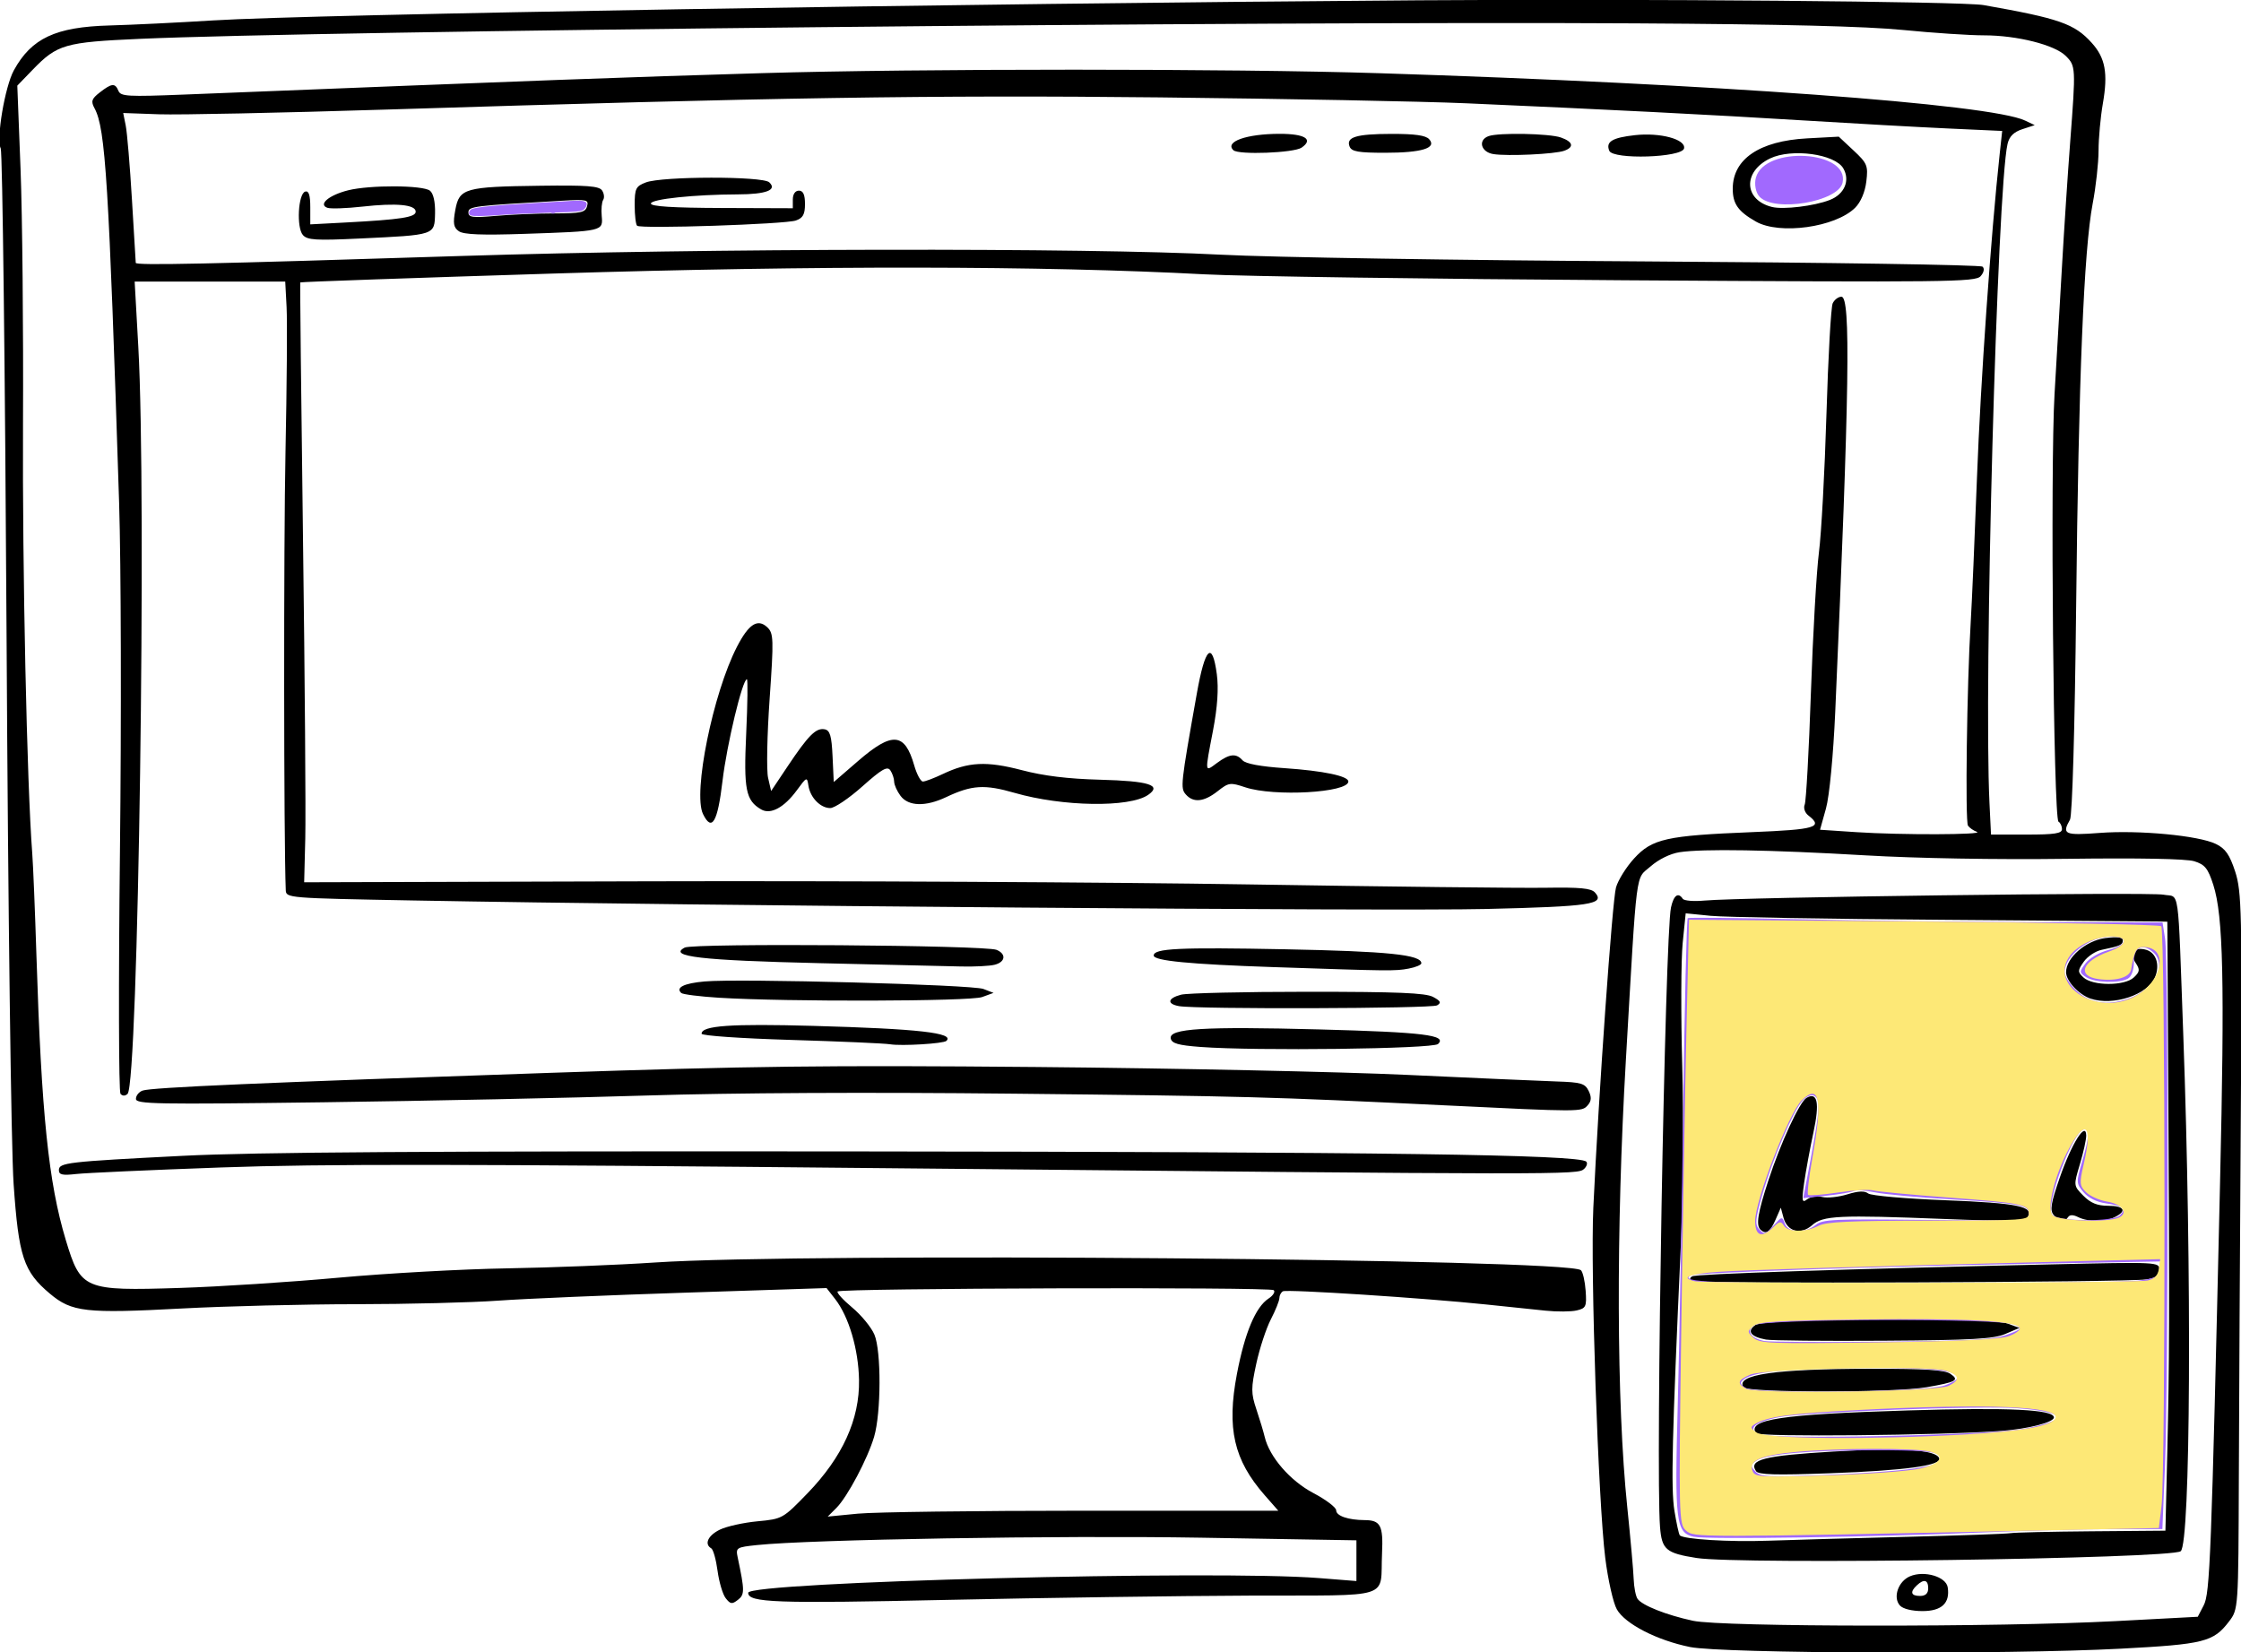 <?xml version="1.0" encoding="UTF-8" standalone="no"?>
<!-- Created with Inkscape (http://www.inkscape.org/) -->

<svg
   xmlns:dc="http://purl.org/dc/elements/1.1/"
   xmlns:cc="http://creativecommons.org/ns#"
   xmlns:rdf="http://www.w3.org/1999/02/22-rdf-syntax-ns#"
   xmlns:svg="http://www.w3.org/2000/svg"
   xmlns="http://www.w3.org/2000/svg"
   xmlns:sodipodi="http://sodipodi.sourceforge.net/DTD/sodipodi-0.dtd"
   xmlns:inkscape="http://www.inkscape.org/namespaces/inkscape"
   width="133.293mm"
   height="98.28mm"
   viewBox="0 0 133.293 98.28"
   version="1.1"
   id="svg8"
   inkscape:version="0.92.4 (5da689c313, 2019-01-14)"
   sodipodi:docname="website-desktop-mobil.svg">
  <defs
     id="defs2" />
  <sodipodi:namedview
     id="base"
     pagecolor="#ffffff"
     bordercolor="#666666"
     borderopacity="1.0"
     inkscape:pageopacity="0.0"
     inkscape:pageshadow="2"
     inkscape:zoom="0.98994949"
     inkscape:cx="-25.832436"
     inkscape:cy="289.61046"
     inkscape:document-units="mm"
     inkscape:current-layer="layer1"
     showgrid="false"
     fit-margin-top="0"
     fit-margin-left="0"
     fit-margin-right="0"
     fit-margin-bottom="0"
     showborder="false"
     inkscape:showpageshadow="false"
     inkscape:window-width="1920"
     inkscape:window-height="1116"
     inkscape:window-x="1912"
     inkscape:window-y="-8"
     inkscape:window-maximized="1" />
  <g
     inkscape:label="Ebene 1"
     inkscape:groupmode="layer"
     id="layer1"
     transform="translate(-74.051,99.311)">
    <g
       transform="matrix(0.577,0,0,0.567,152.998,-63.168)"
       id="layer1-4"
       inkscape:label="Ebene 1">
      <path
         inkscape:connector-curvature="0"
         id="path957"
         d="m 37.386,109.036 c -3.413,-0.705 -6.678,-2.415 -7.538,-3.948 -0.374,-0.666 -0.911,-3.089 -1.195,-5.384 -0.725,-5.878 -1.536,-30.102 -1.23,-36.756 0.551,-11.989 1.962,-32.259 2.338,-33.595 0.218,-0.775 1.061,-2.146 1.872,-3.047 1.853,-2.058 3.326,-2.392 12.121,-2.753 6.588,-0.27 7.402,-0.514 5.839,-1.747 -0.364,-0.287 -0.53,-0.785 -0.38,-1.141 0.147,-0.347 0.435,-5.639 0.64,-11.758 0.205,-6.119 0.577,-12.736 0.827,-14.702 0.249,-1.967 0.598,-8.494 0.775,-14.504 0.177,-6.01 0.466,-11.24 0.642,-11.623 0.176,-0.382 0.583,-0.695 0.903,-0.695 0.969,0 0.826,9.717 -0.638,43.511 -0.2,4.606 -0.602,8.885 -0.957,10.177 l -0.612,2.23 3.758,0.254 c 4.54,0.306 13.283,0.281 12.407,-0.036 -0.345,-0.125 -0.756,-0.416 -0.914,-0.646 -0.3,-0.439 -0.111,-14.81 0.28,-21.317 0.125,-2.076 0.418,-8.961 0.652,-15.299 0.365,-9.888 1.436,-25.415 2.334,-33.828 l 0.26,-2.436 -5.591,-0.26 c -3.075,-0.143 -9.729,-0.52 -14.787,-0.838 -9.481,-0.596 -20.706,-1.176 -34.903,-1.805 -4.483,-0.199 -18.684,-0.476 -31.559,-0.617 -23.474,-0.257 -39.885,0.006 -79.837,1.28 -10.805,0.344 -21.304,0.566 -23.33,0.492 l -3.685,-0.134 0.261,1.323 c 0.144,0.728 0.431,4.215 0.639,7.749 0.208,3.534 0.384,6.525 0.393,6.648 0.019,0.285 7.257,0.129 33.664,-0.725 25.017,-0.809 64.386,-0.876 78.165,-0.133 5.127,0.276 24.456,0.589 43.68,0.706 18.967,0.116 34.655,0.363 34.864,0.55 0.225,0.201 0.143,0.61 -0.2,1.002 -0.535,0.613 -3.297,0.645 -36.745,0.426 -19.891,-0.13 -39.364,-0.411 -43.272,-0.624 -16.638,-0.906 -40.095,-0.934 -67.044,-0.082 -14.344,0.454 -26.112,0.874 -26.15,0.933 -0.038,0.059 0.088,12.178 0.279,26.93 0.192,14.752 0.297,28.887 0.234,31.41 l -0.114,4.588 35.613,-0.102 c 19.587,-0.056 47.331,0.091 61.654,0.326 14.323,0.235 28.123,0.393 30.666,0.351 3.596,-0.06 4.736,0.051 5.126,0.497 1.081,1.238 -0.423,1.469 -11.256,1.73 -9.901,0.238 -81.219,-0.339 -110.613,-0.895 -12.956,-0.245 -13.054,-0.253 -13.088,-1.095 -0.205,-5.117 -0.223,-36.249 -0.027,-45.949 0.139,-6.884 0.19,-13.724 0.113,-15.199 l -0.14,-2.682 h -7.761 -7.761 l 0.377,6.855 c 0.866,15.734 -0.005,77.306 -1.108,78.36 -0.25,0.238 -0.518,0.238 -0.729,0 -0.184,-0.208 -0.209,-11.643 -0.056,-25.411 0.153,-13.769 0.115,-30.22 -0.085,-36.557 -1.061,-33.675 -1.404,-39.292 -2.529,-41.412 -0.397,-0.747 -0.315,-1.001 0.536,-1.676 1.233,-0.976 1.582,-1.007 1.921,-0.166 0.236,0.586 0.954,0.627 6.779,0.39 37.956,-1.542 45.09,-1.811 59.532,-2.246 16.145,-0.486 48.498,-0.484 63.604,0.004 34.645,1.119 63.028,3.235 66.625,4.968 l 1,0.482 -1.272,0.422 c -0.892,0.296 -1.35,0.758 -1.531,1.549 -1.068,4.651 -2.465,56.564 -1.861,69.175 l 0.157,3.277 3.657,0.001 c 2.906,6.87e-4 3.657,-0.117 3.657,-0.572 0,-0.315 -0.161,-0.667 -0.357,-0.782 -0.518,-0.304 -0.854,-37.246 -0.408,-44.852 0.208,-3.544 0.553,-9.573 0.767,-13.398 0.214,-3.825 0.597,-9.725 0.85,-13.113 0.581,-7.773 0.574,-7.921 -0.465,-8.972 -1.149,-1.163 -5.024,-2.155 -8.421,-2.155 -1.515,0 -5.264,-0.253 -8.332,-0.562 -3.837,-0.387 -12.429,-0.604 -27.523,-0.695 -39.063,-0.237 -135.488,0.778 -154.246,1.624 -7.744,0.349 -8.518,0.576 -11.049,3.239 l -1.587,1.67 0.336,8.786 c 0.185,4.832 0.298,16.833 0.252,26.668 -0.072,15.361 0.403,37.842 0.954,45.101 0.091,1.202 0.285,6.03 0.431,10.729 0.516,16.593 1.248,23.813 3.021,29.802 1.548,5.226 1.871,5.364 11.751,5.043 4.066,-0.132 11.436,-0.617 16.379,-1.077 4.943,-0.46 12.749,-0.9 17.347,-0.978 4.598,-0.078 11.464,-0.355 15.257,-0.615 15.388,-1.054 94.127,-0.388 95.453,0.807 0.198,0.178 0.418,1.145 0.489,2.148 0.118,1.662 0.036,1.847 -0.919,2.074 -0.577,0.138 -2.019,0.149 -3.206,0.025 -1.187,-0.124 -3.944,-0.416 -6.128,-0.649 -6.349,-0.678 -20.559,-1.616 -20.955,-1.383 -0.199,0.117 -0.362,0.437 -0.362,0.711 0,0.274 -0.394,1.273 -0.875,2.221 -0.482,0.947 -1.157,3.033 -1.5,4.634 -0.555,2.586 -0.554,3.124 0.002,4.809 0.345,1.044 0.73,2.345 0.857,2.891 0.485,2.101 2.621,4.612 5.016,5.897 1.294,0.694 2.353,1.508 2.353,1.809 0,0.589 1.238,1.022 2.947,1.031 1.628,0.008 1.916,0.573 1.782,3.484 -0.226,4.91 1.395,4.381 -13.609,4.436 -7.186,0.026 -21.266,0.229 -31.29,0.45 -17.639,0.39 -20.44,0.288 -20.44,-0.745 0,-1.141 48.17,-2.406 58.833,-1.545 l 3.866,0.312 V 99.981 97.843 L -12.983,97.569 c -14.597,-0.25 -40.269,0.182 -45.796,0.771 -2.139,0.228 -2.212,0.276 -2,1.298 0.725,3.486 0.727,3.897 0.027,4.449 -0.611,0.482 -0.778,0.46 -1.262,-0.169 -0.307,-0.399 -0.684,-1.691 -0.84,-2.871 -0.155,-1.18 -0.448,-2.244 -0.651,-2.363 -0.751,-0.442 -0.332,-1.36 0.897,-1.964 0.696,-0.342 2.436,-0.734 3.866,-0.871 2.575,-0.247 2.626,-0.276 5.167,-2.948 3.597,-3.783 5.373,-7.757 5.303,-11.871 -0.055,-3.228 -1.052,-6.661 -2.473,-8.511 l -0.874,-1.137 -14.458,0.478 c -7.952,0.263 -16.681,0.641 -19.399,0.841 -2.718,0.2 -9.338,0.368 -14.713,0.373 -5.374,0.005 -13.421,0.208 -17.881,0.45 -9.937,0.54 -11.354,0.378 -13.62,-1.563 -2.707,-2.318 -3.214,-3.878 -3.73,-11.489 -0.256,-3.771 -0.571,-28.641 -0.726,-57.325 -0.151,-27.865 -0.423,-50.958 -0.604,-51.318 -0.484,-0.959 0.429,-6.481 1.355,-8.198 1.815,-3.365 4.299,-4.55 9.866,-4.704 2.299,-0.064 7.095,-0.302 10.659,-0.529 10.093,-0.643 76.719,-1.774 124.354,-2.112 23.033,-0.163 56.039,0.122 58.16,0.502 7.823,1.403 9.378,1.956 11.161,3.97 1.398,1.579 1.685,3.179 1.141,6.36 -0.243,1.421 -0.443,3.642 -0.444,4.936 -0.002,1.294 -0.274,3.798 -0.606,5.563 -0.908,4.836 -1.451,18.309 -1.704,42.301 C 77.057,12.629 76.797,21.821 76.559,22.243 c -0.864,1.534 -0.563,1.672 3.044,1.392 4.069,-0.315 10.202,0.274 11.987,1.152 0.988,0.486 1.424,1.118 1.997,2.901 0.671,2.088 0.72,4.264 0.578,25.923 -0.085,13.004 -0.175,29.902 -0.2,37.551 -0.046,13.893 -0.047,13.909 -1.019,15.205 -1.605,2.139 -2.566,2.384 -11.175,2.846 -11.622,0.624 -41.079,0.507 -44.385,-0.176 z m 43.78,-2.711 8.564,-0.461 0.609,-1.192 c 0.651,-1.276 0.785,-4.776 1.688,-44.306 0.484,-21.191 0.333,-28.032 -0.693,-31.278 -0.549,-1.735 -0.868,-2.139 -1.965,-2.483 -0.83,-0.26 -5.676,-0.353 -13.219,-0.253 -7.154,0.095 -15.413,-0.051 -20.686,-0.365 -9.831,-0.586 -16.764,-0.705 -19.157,-0.329 -0.956,0.15 -2.159,0.751 -2.984,1.491 -1.584,1.42 -1.364,-0.336 -2.545,20.302 -1.022,17.871 -0.968,35.969 0.141,46.889 0.333,3.278 0.631,6.676 0.662,7.55 0.031,0.874 0.211,1.816 0.399,2.092 0.472,0.694 2.975,1.702 5.719,2.304 2.995,0.657 31.522,0.682 43.467,0.039 z M 59.022,104.677 c -0.741,-0.849 -0.167,-2.535 1.043,-3.059 1.466,-0.635 3.719,0.036 3.89,1.159 0.251,1.654 -0.622,2.491 -2.602,2.491 -1.096,0 -2.019,-0.234 -2.331,-0.591 z m 2.921,-1.793 c 0,-0.901 -0.433,-1.018 -1.17,-0.318 -0.737,0.701 -0.613,1.113 0.334,1.113 0.557,0 0.836,-0.265 0.836,-0.795 z m -23.879,-3.186 c -3.152,-0.506 -3.581,-0.877 -3.766,-3.258 -0.465,-5.987 0.51,-62.088 1.13,-64.982 0.275,-1.283 0.744,-1.637 1.214,-0.914 0.135,0.208 1.134,0.292 2.219,0.188 3.713,-0.357 45.861,-0.909 47.326,-0.62 1.715,0.339 1.471,-1.419 2.051,14.757 0.892,24.886 0.751,53.315 -0.268,54.119 -1,0.789 -45.476,1.422 -49.906,0.71 z m 21.58,-2.217 c 5.518,-0.14 10.371,-0.314 10.787,-0.387 0.415,-0.073 4.177,-0.162 8.36,-0.197 l 7.605,-0.064 0.192,-8.2 C 86.81,79.172 86.823,74.193 86.69,50.332 L 86.593,32.948 85.658,32.926 C 85.144,32.914 75.131,32.834 63.406,32.748 51.681,32.662 40.931,32.474 39.516,32.33 l -2.573,-0.262 -0.31,3.122 c -0.17,1.717 -0.191,7.503 -0.045,12.857 0.146,5.354 0.076,13.938 -0.155,19.073 -0.891,19.81 -1.021,25.302 -0.652,27.617 0.209,1.311 0.459,2.473 0.555,2.581 0.371,0.418 5.105,0.714 9.096,0.568 2.299,-0.084 8.694,-0.267 14.212,-0.406 z M 44.192,90.587 c -0.787,-1.211 0.805,-1.622 7.97,-2.055 7.085,-0.428 10.6,-0.199 10.919,0.711 0.264,0.752 -3.532,1.28 -11.274,1.567 -5.62,0.209 -7.368,0.157 -7.616,-0.224 z m -8.41e-4,-3.975 c -0.943,-1.45 2.569,-1.987 15.662,-2.395 10.443,-0.326 15.048,-0.1 15.048,0.739 0,0.511 -2.66,1.203 -5.434,1.412 -6.267,0.473 -25.01,0.654 -25.276,0.244 z m -1.289,-4.822 c -0.864,-1.329 3.243,-1.933 13.214,-1.944 5.506,-0.006 7.532,0.126 8.11,0.527 0.968,0.673 0.622,0.871 -2.464,1.413 -3.306,0.581 -18.483,0.584 -18.86,0.003 z m 2.321,-5.004 c -1.59,-0.296 -2.011,-0.884 -1.094,-1.528 1.031,-0.723 24.163,-0.852 26.029,-0.145 l 1.19,0.451 -1.463,0.634 c -1.206,0.522 -3.412,0.647 -12.54,0.708 -6.092,0.041 -11.547,-0.013 -12.122,-0.12 z m -7.609,-6.138 c -0.283,-0.167 -0.281,-0.331 0.006,-0.5 0.423,-0.249 15.169,-0.748 36.967,-1.251 11.076,-0.256 11.181,-0.251 11.181,0.555 0,0.609 -0.34,0.866 -1.358,1.023 -1.97,0.304 -46.294,0.469 -46.796,0.174 z m 7.051,-5.381 c -0.497,-0.472 -0.299,-1.741 0.808,-5.193 1.26,-3.927 3.213,-8.228 3.926,-8.647 1.137,-0.668 1.369,0.524 0.71,3.646 -0.361,1.709 -0.791,4.091 -0.957,5.293 -0.261,1.891 -0.219,2.121 0.31,1.705 0.336,-0.264 1.038,-0.374 1.56,-0.244 0.522,0.13 1.682,0.006 2.577,-0.275 1.15,-0.361 1.785,-0.388 2.164,-0.092 0.296,0.231 3.854,0.548 7.952,0.708 7.446,0.291 9.194,0.657 8.468,1.774 -0.271,0.416 -1.954,0.454 -8.528,0.192 -10.973,-0.438 -12.545,-0.363 -13.682,0.653 -1.171,1.046 -2.555,0.682 -2.941,-0.773 l -0.283,-1.066 -0.556,1.291 c -0.545,1.267 -0.973,1.554 -1.528,1.027 z m 30.228,-1.532 c -0.432,-0.495 -0.318,-1.218 0.633,-3.997 1.208,-3.531 2.676,-5.901 2.704,-4.365 0.008,0.423 -0.285,1.782 -0.651,3.02 -0.662,2.242 -0.66,2.256 0.361,3.304 0.747,0.767 1.439,1.052 2.546,1.052 1.661,0 1.982,0.532 0.711,1.178 -1.026,0.522 -2.779,0.528 -3.792,0.013 -0.524,-0.266 -0.869,-0.266 -1.042,0 -0.367,0.564 -0.859,0.495 -1.471,-0.206 z M 78.663,41.012 c -1.207,-0.419 -2.508,-1.853 -2.508,-2.763 0,-1.529 2.046,-3.331 4.075,-3.59 1.208,-0.154 1.776,-0.079 1.776,0.236 0,0.481 -0.278,0.609 -2.189,1.006 -0.629,0.131 -1.458,0.693 -1.841,1.249 -0.637,0.925 -0.64,1.065 -0.031,1.644 0.949,0.903 4.241,0.908 5.187,0.008 0.632,-0.6 0.659,-0.822 0.19,-1.537 -0.669,-1.019 -0.096,-1.726 1.105,-1.364 1.016,0.307 1.418,1.571 0.906,2.85 -0.745,1.864 -4.323,3.076 -6.671,2.26 z M -25.162,94.738 H -5.052 L -6.449,93.117 c -3.191,-3.702 -3.936,-7.01 -2.867,-12.729 0.805,-4.304 1.922,-7.017 3.257,-7.905 0.475,-0.316 0.717,-0.713 0.538,-0.882 -0.363,-0.343 -44.592,-0.209 -44.955,0.136 -0.126,0.12 0.544,0.874 1.49,1.676 0.946,0.802 1.981,2.083 2.299,2.848 0.718,1.727 0.699,8.221 -0.031,10.729 -0.675,2.318 -2.756,6.308 -3.891,7.461 l -0.89,0.904 3.113,-0.308 c 1.712,-0.169 12.163,-0.308 23.224,-0.308 z M -130.753,59.018 c 0,-0.795 0.799,-0.89 12.749,-1.509 7.47,-0.387 25.191,-0.506 69.387,-0.463 54.507,0.052 74.538,0.336 75.308,1.069 0.161,0.153 0.061,0.499 -0.222,0.769 -0.656,0.625 -1.504,0.624 -71.115,-0.072 -44.789,-0.448 -58.898,-0.465 -69.387,-0.083 -7.242,0.263 -13.966,0.572 -14.943,0.686 -1.405,0.164 -1.776,0.081 -1.776,-0.395 z M 11.993,52.207 c -18.174,-0.899 -20.275,-0.957 -44.307,-1.218 -15.043,-0.163 -28.988,-0.092 -37.829,0.192 -7.702,0.248 -22.702,0.567 -33.335,0.71 -17.332,0.232 -19.332,0.195 -19.332,-0.359 0,-0.34 0.308,-0.731 0.686,-0.868 0.903,-0.329 12.177,-0.829 41.95,-1.859 20.611,-0.713 28.492,-0.81 50.159,-0.614 14.139,0.128 31.35,0.5 38.247,0.827 6.897,0.327 13.832,0.638 15.41,0.69 2.525,0.084 2.922,0.204 3.301,0.994 0.314,0.655 0.287,1.063 -0.1,1.506 -0.613,0.702 -0.642,0.702 -14.849,-0.001 z M -13.083,46.086 c -2.28,-0.175 -2.951,-0.37 -3.055,-0.888 -0.209,-1.048 3.375,-1.27 15.316,-0.949 C 9.922,44.539 12.391,44.847 11.413,45.778 10.87,46.294 -7.372,46.524 -13.083,46.086 Z m -31.98,-0.279 c -0.575,-0.097 -5.183,-0.303 -10.241,-0.458 -5.164,-0.158 -9.196,-0.443 -9.196,-0.65 0,-0.848 3.006,-1.063 11.495,-0.823 10.863,0.307 14.619,0.738 13.738,1.576 -0.303,0.288 -4.625,0.553 -5.796,0.355 z m 29.782,-4.001 c -1.286,-0.235 -1.182,-0.832 0.209,-1.202 0.632,-0.168 6.51,-0.306 13.062,-0.306 9.265,0 12.134,0.12 12.91,0.539 0.788,0.426 0.876,0.612 0.418,0.888 -0.57,0.343 -24.765,0.416 -26.599,0.08 z M -62.691,40.926 c -1.993,-0.126 -3.752,-0.352 -3.908,-0.501 -0.598,-0.573 0.277,-1.013 2.4,-1.209 3.532,-0.325 27.598,0.335 28.749,0.788 l 1.045,0.411 -1.177,0.438 c -1.233,0.459 -20.195,0.51 -27.11,0.072 z m 57.128,-3.216 c -8.61,-0.296 -12.331,-0.663 -12.331,-1.215 0,-0.748 2.599,-0.873 13.543,-0.655 10.608,0.212 14.045,0.571 14.045,1.469 0,0.17 -0.588,0.421 -1.306,0.557 -1.399,0.266 -1.836,0.261 -13.951,-0.156 z M -52.379,37.296 c -12.175,-0.289 -15.624,-0.696 -13.86,-1.634 0.901,-0.479 30.984,-0.255 32.148,0.239 1.024,0.435 0.911,1.28 -0.209,1.565 -0.517,0.132 -2.069,0.212 -3.448,0.179 -1.379,-0.033 -7.963,-0.19 -14.63,-0.349 z m -11.975,-15.644 c -1.058,-2.208 1.025,-12.654 3.5,-17.545 1.205,-2.382 2.13,-2.991 3.118,-2.053 0.662,0.629 0.682,1.226 0.247,7.543 -0.26,3.773 -0.331,7.486 -0.158,8.251 l 0.314,1.391 1.697,-2.583 c 2.14,-3.257 2.92,-4.055 3.806,-3.895 0.565,0.102 0.731,0.668 0.83,2.831 l 0.124,2.704 2.512,-2.211 c 3.52,-3.098 4.809,-2.993 5.784,0.471 0.261,0.929 0.663,1.689 0.894,1.689 0.23,0 1.146,-0.353 2.036,-0.784 2.651,-1.286 4.529,-1.38 8.166,-0.41 2.26,0.603 4.753,0.913 8.064,1.002 5.052,0.136 6.404,0.571 4.948,1.593 -1.916,1.345 -8.83,1.237 -13.768,-0.215 -3.091,-0.909 -4.405,-0.825 -7.058,0.452 -2.118,1.019 -3.882,0.968 -4.695,-0.137 -0.358,-0.486 -0.654,-1.156 -0.657,-1.49 -0.003,-0.334 -0.18,-0.868 -0.393,-1.187 -0.31,-0.466 -0.88,-0.132 -2.889,1.689 -1.376,1.248 -2.863,2.269 -3.305,2.269 -1.015,0 -2.067,-1.103 -2.252,-2.36 -0.138,-0.936 -0.179,-0.919 -1.184,0.481 -1.312,1.827 -2.717,2.597 -3.688,2.021 -1.59,-0.944 -1.81,-2.083 -1.54,-7.989 0.142,-3.114 0.174,-5.662 0.07,-5.662 -0.456,0 -2.069,6.845 -2.512,10.655 -0.505,4.349 -1.1,5.379 -2.011,3.48 z m 49.776,-2.047 c -0.582,-0.667 -0.545,-1.017 1.129,-10.598 0.848,-4.852 1.592,-5.583 2.06,-2.024 0.197,1.496 0.067,3.463 -0.388,5.884 -0.861,4.58 -0.883,4.394 0.418,3.421 1.29,-0.965 1.957,-1.033 2.625,-0.269 0.314,0.359 1.843,0.649 4.336,0.822 3.98,0.276 6.568,0.826 6.568,1.397 0,1.176 -7.659,1.615 -10.627,0.61 -1.556,-0.527 -1.703,-0.506 -2.854,0.415 -1.401,1.121 -2.488,1.235 -3.266,0.343 z m -91.019,-58.691 c -0.679,-0.778 -0.494,-4.331 0.237,-4.56 0.366,-0.115 0.522,0.375 0.522,1.638 v 1.802 l 3.657,-0.198 c 5.671,-0.306 7.21,-0.548 7.21,-1.134 0,-0.74 -1.977,-0.931 -5.497,-0.531 -1.657,0.188 -3.282,0.244 -3.612,0.123 -0.97,-0.354 0.169,-1.329 2.143,-1.834 2.227,-0.57 7.693,-0.545 8.432,0.038 0.357,0.282 0.558,1.182 0.529,2.375 -0.055,2.308 0.06,2.269 -7.806,2.647 -4.495,0.216 -5.355,0.162 -5.817,-0.368 z m 16.077,-0.399 c -0.551,-0.387 -0.623,-0.83 -0.366,-2.244 0.411,-2.265 0.97,-2.426 8.782,-2.53 4.831,-0.064 6.04,0.03 6.347,0.497 0.208,0.317 0.258,0.762 0.112,0.988 -0.147,0.226 -0.215,0.988 -0.151,1.693 0.144,1.592 0.149,1.591 -7.932,1.869 -4.436,0.152 -6.293,0.078 -6.792,-0.273 z m 9.818,-1.871 c 2.767,-0.003 3.218,-0.102 3.396,-0.748 0.188,-0.684 -0.021,-0.732 -2.564,-0.584 -9.183,0.533 -9.666,0.594 -9.666,1.224 0,0.523 0.434,0.579 2.821,0.365 1.552,-0.139 4.257,-0.255 6.012,-0.256 z m 8.555,1.295 c -0.138,-0.131 -0.251,-1.107 -0.251,-2.169 0,-1.733 0.118,-1.976 1.149,-2.376 1.689,-0.655 12.032,-0.667 12.721,-0.015 0.854,0.807 -0.311,1.262 -3.253,1.269 -4.444,0.011 -8.945,0.494 -8.945,0.961 0,0.305 2.252,0.449 7.315,0.467 l 7.315,0.026 v -0.923 c 0,-0.556 0.25,-0.923 0.627,-0.923 0.439,0 0.627,0.421 0.627,1.401 0,1.09 -0.209,1.474 -0.94,1.731 -1.12,0.394 -16.002,0.895 -16.364,0.551 z m 115.325,-0.441 c -1.834,-1.066 -2.383,-1.857 -2.383,-3.439 0,-3.118 2.751,-5.017 7.659,-5.287 l 3.27,-0.18 1.527,1.452 c 1.411,1.341 1.511,1.59 1.314,3.254 -0.131,1.104 -0.577,2.17 -1.151,2.751 -2.03,2.054 -7.792,2.87 -10.236,1.449 z m 7.614,-2.26 c 1.515,-0.6 2.123,-2.034 1.404,-3.312 -0.855,-1.519 -5.338,-2.137 -7.563,-1.044 -2.827,1.39 -2.701,4.362 0.217,5.089 1.17,0.292 4.341,-0.1 5.942,-0.734 z m -34.679,-4.818 c -1.282,-0.212 -1.609,-1.474 -0.488,-1.883 1.049,-0.383 6.283,-0.28 7.463,0.146 1.246,0.45 1.382,1.003 0.341,1.387 -0.966,0.357 -5.859,0.59 -7.315,0.35 z m 11.955,-0.347 c -0.383,-0.949 0.305,-1.374 2.649,-1.638 2.602,-0.293 5.252,0.434 5.06,1.389 -0.195,0.971 -7.325,1.201 -7.709,0.249 z m -38.742,-0.055 c -0.942,-0.895 1.351,-1.722 4.775,-1.722 2.607,0 3.501,0.578 2.245,1.451 -0.796,0.554 -6.492,0.773 -7.02,0.271 z M 2.305,-48.353 c -0.406,-1.006 0.657,-1.338 4.307,-1.345 2.442,-0.004 3.537,0.154 3.893,0.562 0.809,0.926 -0.773,1.418 -4.559,1.418 -2.718,0 -3.435,-0.125 -3.641,-0.636 z"
         style="fill:#000000;stroke-width:0.408" />
      <path
         inkscape:connector-curvature="0"
         id="path963"
         d="m 44.553,-43.11 c -0.392,-0.425 -0.558,-1.332 -0.367,-2.015 0.937,-3.36 9.653,-2.834 8.931,0.54 -0.431,2.013 -7.021,3.148 -8.564,1.475 z"
         style="opacity:0.98;fill:#9F66FE;fill-opacity:1;stroke-width:0.548" />
      <path
         inkscape:connector-curvature="0"
         id="path973"
         d="m -79.987,-41.408 c 0.099,-0.036 0.262,-0.036 0.361,0 0.099,0.036 0.018,0.066 -0.181,0.066 -0.199,0 -0.28,-0.03 -0.181,-0.066 z"
         style="opacity:0.98;fill:#9F66FE;fill-opacity:1;stroke-width:0.137" />
      <path
         inkscape:connector-curvature="0"
         id="path975"
         d="m -88.297,-41.148 c -0.312,-0.113 -0.203,-0.563 0.167,-0.69 0.571,-0.195 2.417,-0.375 6.012,-0.585 1.868,-0.109 3.76,-0.222 4.205,-0.25 1.173,-0.075 1.576,0.019 1.576,0.37 0,0.159 -0.136,0.401 -0.302,0.536 -0.269,0.219 -0.653,0.257 -3.505,0.34 -1.761,0.052 -4,0.155 -4.976,0.229 -1.868,0.142 -2.877,0.158 -3.177,0.049 z"
         style="opacity:0.98;fill:#9F66FE;fill-opacity:1;stroke-width:0.137" />
      <path
         inkscape:connector-curvature="0"
         id="path977"
         d="m 37.795,97.472 c -1.862,-0.398 -1.999,-1.54 -1.669,-13.867 0.163,-6.069 0.415,-20.001 0.561,-30.96 0.146,-10.959 0.357,-19.991 0.47,-20.071 0.112,-0.08 5.263,-0.026 11.446,0.12 6.183,0.147 17.149,0.281 24.37,0.3 l 13.128,0.033 0.26,1.707 c 0.343,2.251 0.336,46.689 -0.009,55.249 l -0.269,6.68 -5.352,0.005 c -2.944,0.002 -8.847,0.158 -13.119,0.345 -11.267,0.493 -28.421,0.757 -29.816,0.459 z m 22.253,-7.096 c 2.941,-0.415 3.713,-0.819 2.922,-1.529 -0.364,-0.327 -2.25,-0.458 -6.52,-0.453 -6.9,0.008 -11.125,0.383 -12.187,1.082 -0.653,0.43 -0.67,0.561 -0.146,1.13 0.537,0.582 1.192,0.62 6.934,0.394 3.487,-0.137 7.536,-0.418 8.998,-0.624 z m 11.624,-4.214 c 4.891,-0.901 4.67,-1.776 -0.551,-2.178 -3.779,-0.291 -21.713,0.393 -24.525,0.936 -2.544,0.491 -3.418,1.272 -2.026,1.812 1.434,0.556 23.51,0.092 27.102,-0.57 z m -8.047,-4.56 c 0.731,-0.253 1.329,-0.613 1.329,-0.801 0,-0.777 -2.486,-1.058 -9.327,-1.056 -7.484,0.002 -11.576,0.379 -12.623,1.161 -0.531,0.397 -0.513,0.517 0.145,0.962 0.992,0.67 18.426,0.444 20.476,-0.266 z m 6.438,-5.328 c 1.526,-0.581 1.581,-0.652 0.818,-1.06 -1.272,-0.68 -26.004,-0.615 -26.923,0.071 -0.809,0.604 -0.302,1.367 1.096,1.652 0.49,0.1 5.949,0.132 12.132,0.07 9.452,-0.093 11.502,-0.21 12.877,-0.734 z m 13.49,-5.667 c 1.757,-0.209 2.064,-0.368 2.183,-1.131 l 0.139,-0.888 -13.761,0.247 c -15.52,0.278 -34.132,0.928 -34.637,1.209 -1.324,0.736 2.156,0.868 22.084,0.839 12.072,-0.018 22.868,-0.142 23.992,-0.276 z M 47.155,64.613 c 0.346,0.98 2.071,1.055 3.197,0.14 0.72,-0.585 1.753,-0.632 11.376,-0.52 10.306,0.121 10.584,0.105 10.584,-0.601 0,-0.979 -0.778,-1.131 -7.971,-1.556 -3.373,-0.199 -6.923,-0.531 -7.89,-0.738 -0.967,-0.207 -1.951,-0.269 -2.187,-0.138 -0.236,0.131 -1.502,0.352 -2.815,0.492 l -2.386,0.253 0.178,-0.941 c 1.59,-8.411 1.683,-9.388 0.931,-9.806 -0.267,-0.149 -0.788,0.084 -1.191,0.532 -0.96,1.067 -3.096,6.157 -4.147,9.883 -0.725,2.57 -0.769,3.111 -0.295,3.625 0.507,0.55 0.637,0.514 1.449,-0.402 0.872,-0.984 0.898,-0.989 1.168,-0.223 z m 34.563,-0.875 c 0.667,-0.723 0.363,-0.978 -1.488,-1.249 -0.939,-0.138 -1.786,-0.571 -2.282,-1.169 -0.751,-0.905 -0.758,-1.057 -0.146,-3.18 0.743,-2.58 0.802,-3.411 0.242,-3.411 -1.131,0 -4.127,8.093 -3.319,8.968 0.668,0.725 6.332,0.758 6.993,0.041 z m 0.963,-22.758 c 2.625,-0.987 3.912,-3.51 2.459,-4.819 -1.108,-0.997 -1.994,-0.543 -1.994,1.023 0,0.826 -0.247,1.522 -0.613,1.733 -0.908,0.521 -3.411,0.437 -4.294,-0.144 -0.731,-0.481 -0.735,-0.556 -0.08,-1.456 0.396,-0.543 1.391,-1.138 2.328,-1.39 2.003,-0.54 2.196,-1.429 0.308,-1.426 -2.216,0.004 -4.746,1.968 -4.789,3.718 -0.008,0.327 0.379,1.044 0.86,1.594 1.462,1.672 3.424,2.066 5.815,1.167 z"
         style="opacity:0.98;fill:#9F66FE;fill-opacity:1;stroke-width:0.388" />
      <path
         inkscape:connector-curvature="0"
         id="path995"
         d="M 36.975,96.815 C 36.24,96.154 36.221,95.358 36.48,76.256 36.629,65.327 36.87,51.065 37.017,44.563 l 0.266,-11.822 24.157,0.187 c 13.287,0.103 24.323,0.324 24.525,0.492 0.426,0.354 0.457,57.231 0.033,60.795 l -0.279,2.34 -11.507,0.241 c -36.611,0.766 -36.408,0.766 -37.237,0.019 z m 24.095,-6.491 c 2.241,-0.511 2.728,-1.366 1.022,-1.793 -1.524,-0.381 -9.505,-0.364 -13.662,0.029 -3.819,0.361 -5.06,0.921 -4.574,2.062 0.249,0.585 0.889,0.618 7.721,0.403 4.097,-0.129 8.369,-0.445 9.493,-0.701 z m 4.726,-3.587 c 5.955,-0.347 8.97,-0.91 9.269,-1.729 0.445,-1.223 -7.01,-1.53 -20.33,-0.836 -6.965,0.363 -9.373,0.694 -10.63,1.463 -0.531,0.325 -0.507,0.448 0.18,0.92 0.951,0.653 11.862,0.745 21.511,0.183 z m -1.763,-5.092 c 1.224,-0.608 1.16,-1.101 -0.204,-1.574 -1.689,-0.585 -18.782,-0.252 -20.235,0.394 -1.306,0.58 -1.402,0.926 -0.409,1.479 1.038,0.578 19.619,0.312 20.848,-0.299 z m 6.15,-5.199 c 0.741,-0.256 1.278,-0.653 1.193,-0.883 -0.273,-0.741 -5.564,-1.027 -16.346,-0.884 -8.825,0.117 -10.638,0.233 -11.169,0.71 -0.572,0.515 -0.564,0.632 0.081,1.213 0.657,0.591 1.691,0.63 12.804,0.476 8.352,-0.116 12.505,-0.311 13.436,-0.633 z m 14.391,-5.858 c 0.715,-0.178 1.061,-0.552 1.151,-1.246 l 0.129,-0.993 -7.691,0.193 c -24.136,0.606 -35.02,0.933 -37.84,1.136 -3.014,0.217 -4.011,0.617 -2.453,0.983 1.163,0.274 45.588,0.204 46.704,-0.074 z M 45.959,65.015 c 0.654,-0.65 0.8,-0.675 1.106,-0.184 0.438,0.704 2.227,0.711 3.581,0.014 0.81,-0.416 3.166,-0.528 11.344,-0.539 9.85,-0.012 10.322,-0.045 10.322,-0.709 0,-0.999 -0.65,-1.132 -8.365,-1.719 -3.814,-0.29 -7.271,-0.624 -7.684,-0.742 -0.413,-0.118 -2.041,-0.018 -3.619,0.221 -1.578,0.239 -2.964,0.35 -3.08,0.245 -0.116,-0.105 0.08,-1.838 0.435,-3.851 1.079,-6.108 0.754,-7.908 -1.096,-6.056 -1.328,1.33 -4.798,10.479 -4.798,12.652 0,1.577 0.69,1.825 1.853,0.668 z m 35.713,-1.058 c 0.913,-0.52 0.228,-1.39 -1.299,-1.648 -0.774,-0.131 -1.744,-0.572 -2.155,-0.981 -0.673,-0.669 -0.699,-0.956 -0.261,-2.866 0.954,-4.154 0.253,-4.982 -1.48,-1.749 -1.475,2.751 -2.352,6.334 -1.719,7.021 0.579,0.628 5.902,0.799 6.913,0.223 z m 1.253,-23.014 c 3.132,-1.457 3.982,-5.341 1.168,-5.341 -0.683,0 -0.92,0.454 -1.241,2.375 -0.135,0.809 -1.538,1.231 -3.311,0.997 -2.32,-0.306 -1.758,-1.889 1.026,-2.892 1.901,-0.684 2.076,-1.584 0.309,-1.584 -1.55,0 -3.407,0.839 -4.247,1.919 -2.338,3.003 2.34,6.366 6.296,4.526 z"
         style="opacity:0.98;fill:#FFEA73;fill-opacity:1;stroke-width:0.388" />
    </g>
  </g>
</svg>
